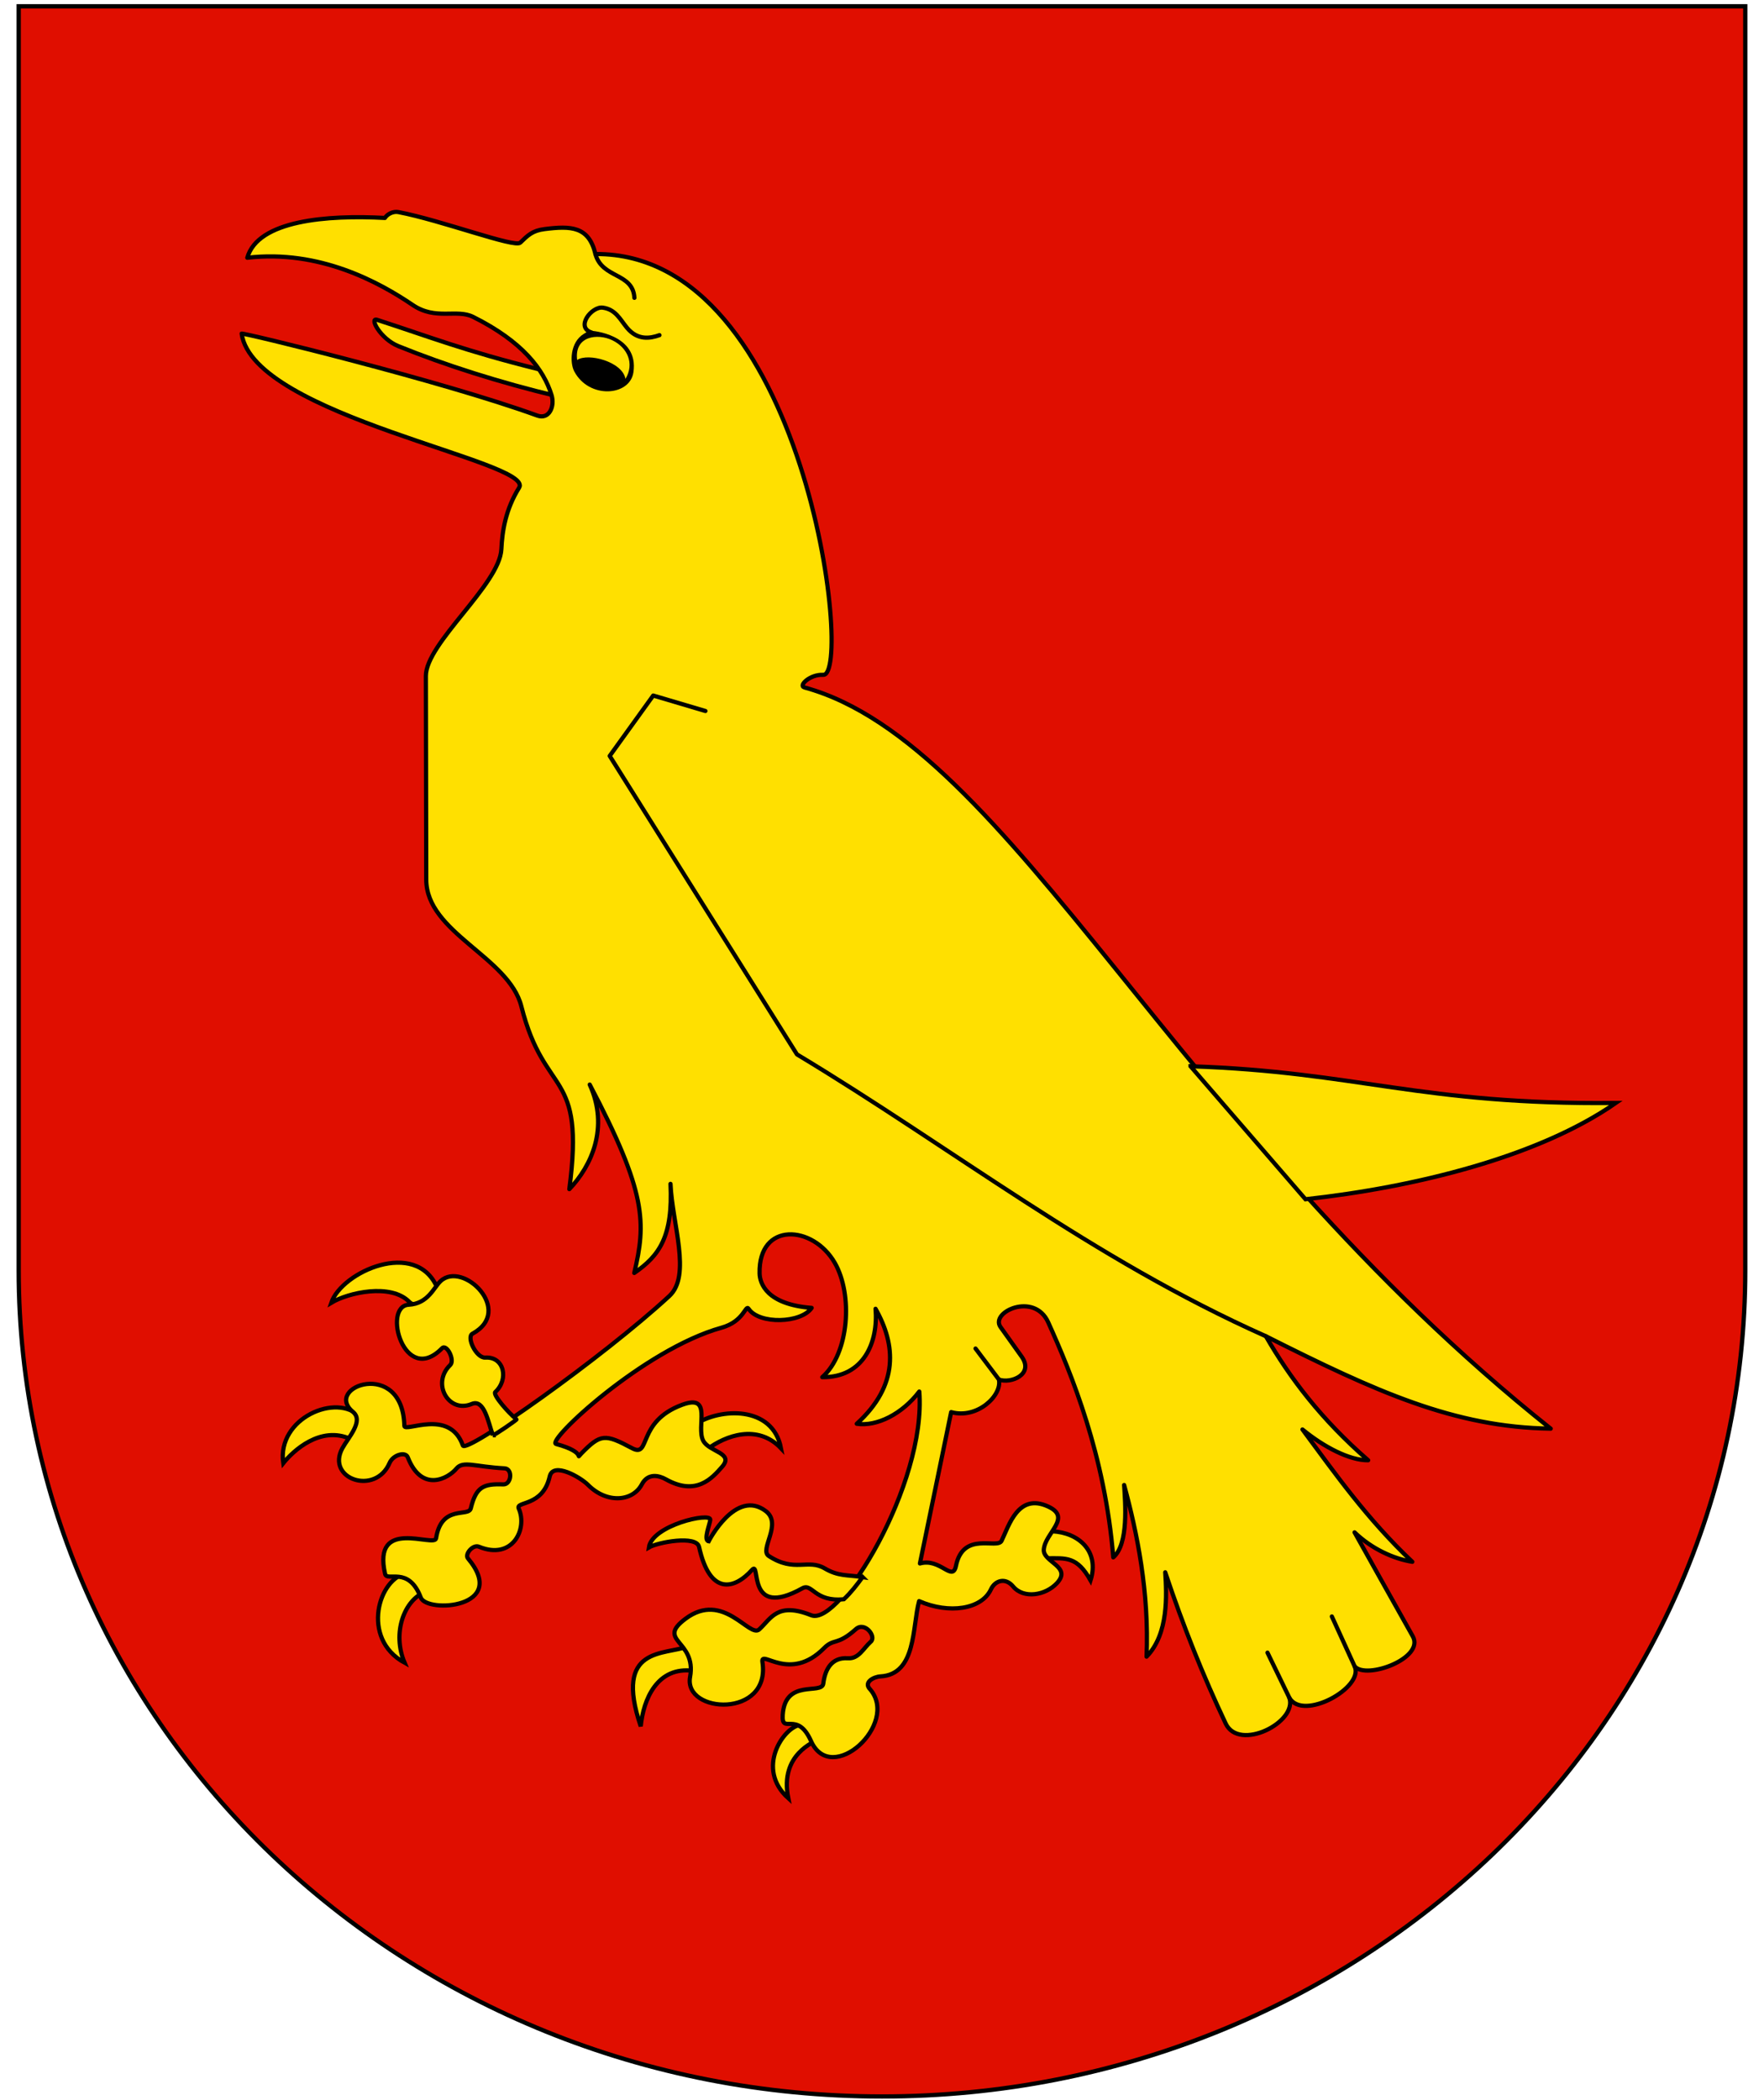 <?xml version="1.0" encoding="UTF-8" standalone="no"?>
<svg
   xmlns:dc="http://purl.org/dc/elements/1.1/"
   xmlns:cc="http://creativecommons.org/ns#"
   xmlns:rdf="http://www.w3.org/1999/02/22-rdf-syntax-ns#"
   xmlns:svg="http://www.w3.org/2000/svg"
   xmlns="http://www.w3.org/2000/svg"
   id="svg2"
   height="500"
   width="420"
   version="1">
  <defs
     id="defs4" />
  <path
     style="fill:#e00e00;fill-rule:nonzero"
     d="m 4.45,1.5 411.089,0 0,300.825 0,0 c 0,0.03 0,0.059 0,0.09 0,108.649 -92.026,196.713 -205.539,196.713 -113.513,0 -205.55,-88.074 -205.55,-196.713 0,-0.03 0,-0.059 0,-0.09 l 0,0 0,-300.825 z"
     id="path2418" />
  <path
     style="fill:#ffe000;fill-opacity:1;stroke:#000000;stroke-opacity:1"
     id="path3685"
     d="m 83.49,342.607 c 1.22,0.557 3.414,-4.044 2.288,-5.244 -5.552,-5.915 -19.899,0.296 -18.337,10.996 2.331,-2.934 8.885,-9.024 16.049,-5.752 z" />
  <path
     style="fill:none;stroke:#000000;stroke-width:1.021"
     id="path4300"
     d="m 4.45,1.5 411.089,0 0,300.825 0,0 c 0,0.03 0,0.059 0,0.09 0,108.649 -92.026,196.713 -205.539,196.713 -113.513,0 -205.55,-88.074 -205.55,-196.713 0,-0.03 0,-0.059 0,-0.09 l 0,0 0,-300.825 z" />
  <path
     style="fill:#ffe000;fill-opacity:1;stroke:#000000;stroke-opacity:1"
     id="path3667"
     d="m 128.222,87.904 c 1.121,0.279 5.034,6.571 4.29,6.394 -13.255,-3.162 -26.484,-7.348 -37.681,-11.893 -4.283,-1.738 -6.992,-6.891 -5.053,-6.262 12.707,4.12 20.873,7.384 38.444,11.761 z" />
  <path
     style="fill:#ffe000;fill-opacity:1;stroke:#000000;stroke-opacity:1"
     id="path3681"
     d="m 165.465,339.151 c -1.827,1.22 1.732,6.781 2.921,5.888 4.34,-3.259 11.979,-6.111 17.573,-0.225 -1.979,-10.284 -14.57,-9.619 -20.494,-5.663 z" />
  <path
     style="fill:#ffe000;fill-opacity:1;stroke:#000000;stroke-opacity:1"
     id="path3675"
     d="m 250.621,364.579 c -2.981,-0.155 -4.924,6.458 -1.528,6.427 4.849,-0.045 7.351,-0.453 10.562,5.258 2.208,-7.061 -2.953,-11.369 -9.034,-11.685 z" />
  <path
     style="fill:#ffe000;fill-opacity:1;stroke:#000000;stroke-opacity:1"
     id="path3679"
     d="m 163.883,391.948 c 1.261,-0.502 4.789,6.318 1.213,5.843 -8.676,-1.153 -11.92,6.869 -12.539,13.213 -6.514,-19.241 5.771,-16.843 11.326,-19.056 z" />
  <path
     style="fill:#ffe000;fill-opacity:1;stroke:#000000;stroke-opacity:1"
     id="path3677"
     d="m 190.496,410.669 c 1.666,-0.245 3.944,2.447 3.82,3.618 -0.045,0.428 -8.802,3.19 -6.629,13.843 -7.873,-7.063 -1.138,-16.88 2.809,-17.46 z" />
  <path
     style="fill:#ffe000;fill-opacity:1;stroke:#000000;stroke-opacity:1"
     id="path3683"
     d="m 97.036,374.485 c 3.018,-0.466 6.34,3.686 4.251,4.486 -5.046,1.934 -7.986,9.781 -4.954,16.9 -10.548,-5.758 -6.228,-20.316 0.703,-21.387 z" />
  <path
     style="fill:#ffe000;fill-opacity:1;stroke:#000000;stroke-linecap:round;stroke-linejoin:round;stroke-opacity:1"
     id="path2849"
     d="m 301.392,318.129 c 5.766,10.017 13.207,19.811 24.359,29.528 -4.394,0.066 -10.581,-3.169 -15.64,-7.326 7.877,10.636 15.395,21.33 26.157,31.505 -4.435,-0.716 -9.628,-3.042 -13.753,-7.011 0,0 11.813,21.15 13.843,24.719 2.971,5.223 -11.055,10.421 -13.826,7.179 2.321,5.025 -12.297,13.141 -15.54,7.491 1.976,5.826 -11.979,12.874 -15.162,6.123 -5.432,-11.52 -10.041,-22.992 -14.393,-36.004 0.326,5.2 0.873,14.661 -4.449,20.085 0.647,-15.36 -2.235,-29.459 -5.339,-40.869 0.258,4.191 1.125,14.069 -2.583,17.227 -1.977,-24.265 -9.896,-43.586 -15.493,-55.959 -3.323,-7.346 -13.886,-2.429 -11.359,1.112 l 5.028,7.047 c 3.031,4.248 -2.593,6.511 -5.403,5.466 0.798,3.826 -5.19,9.481 -11.377,7.754 l -7.436,36.038 c 4.853,-1.397 7.765,4.525 8.581,0.572 1.73,-8.39 9.851,-3.86 10.869,-5.975 1.763,-3.662 3.952,-11.475 11.123,-8.136 5.703,2.656 -0.784,6.241 -1.081,10.233 -0.223,3 6.83,4.037 3.114,8.008 -2.703,2.889 -7.901,3.803 -10.424,0.763 -1.807,-2.179 -4.277,-1.457 -5.275,0.699 -2.21,4.769 -9.979,5.92 -17.097,2.797 -1.658,6.071 -0.596,17.45 -9.216,17.924 -1.601,0.088 -4.146,1.422 -2.415,3.114 6.933,8.224 -9.264,23.159 -14.11,12.267 -3.289,-7.392 -7.056,-1.374 -6.737,-6.229 0.573,-8.719 9.323,-4.701 9.661,-7.436 0.414,-3.348 1.952,-6.295 5.847,-6.038 2.614,0.173 3.687,-2.371 5.466,-3.941 1.399,-1.234 -1.429,-4.891 -3.559,-2.987 -4.506,4.028 -5.189,2.11 -7.564,4.513 -8.211,8.308 -15.162,0.162 -14.682,3.305 2.051,13.439 -18.82,12.354 -17.225,3.559 1.598,-8.811 -8.233,-8.511 -1.081,-13.856 9.01,-6.733 15.215,4.667 17.542,2.542 2.847,-2.599 4.282,-6.605 12.394,-3.369 6.779,2.704 27.444,-31.307 25.72,-53.269 -4.099,5.384 -10.133,8.385 -14.888,7.676 10.116,-9.185 9.296,-18.865 4.473,-27.377 0.669,7.958 -2.809,16.382 -12.686,16.285 6.419,-5.649 7.326,-19.65 2.982,-27.22 -5.189,-9.042 -18.174,-9.847 -17.903,2.501 0.054,2.464 1.743,7.401 12.397,8.224 -2.484,3.675 -12.501,3.979 -15.004,0.225 -0.766,-1.148 -1.024,2.979 -6.472,4.494 -18.448,5.131 -41.864,27.016 -39.37,27.685 7.666,2.058 4.314,3.992 6.022,2.247 4.582,-4.679 5.61,-4.698 12.054,-1.254 4.519,2.415 1.032,-6.284 11.901,-10.317 7.39,-2.742 3.274,5.189 5.056,8.554 1.412,2.666 7.382,2.871 4.516,6.163 -2.449,2.813 -6.217,7.056 -13.435,3.005 -1.577,-0.885 -4.225,-1.591 -5.711,1.219 -2.136,4.041 -8.255,4.704 -12.836,0.089 -1.75,-1.763 -8.287,-5.576 -9.096,-1.967 -1.63,7.275 -8.181,5.812 -7.371,7.631 2.164,4.857 -1.478,12.395 -9.483,9.079 -1.442,-0.598 -3.436,1.797 -2.607,2.786 9.915,11.837 -9.797,13.086 -11.226,9.331 -2.922,-7.674 -8.044,-3.638 -8.504,-5.646 -3.113,-13.606 11.781,-6.201 12.135,-8.449 1.282,-8.148 7.741,-4.986 8.27,-7.146 1.255,-5.126 2.996,-5.89 7.73,-5.708 1.955,0.075 2.31,-3.715 0.315,-3.82 -7.093,-0.372 -9.878,-1.879 -11.461,0.045 -1.902,2.313 -8.229,5.913 -11.595,-2.697 -0.548,-1.403 -3.493,-0.569 -4.315,1.348 -3.392,7.917 -15.234,3.788 -11.236,-3.506 1.378,-2.513 5.141,-6.468 2.517,-8.629 -7.242,-5.964 11.859,-12.848 12.225,3.326 0.038,1.675 10.794,-4.272 13.932,4.674 0.72,2.051 33.242,-20.892 49.168,-35.595 5.286,-4.88 0.688,-17.168 0.27,-26.696 0.607,12.548 -2.67,17.123 -8.629,21.213 2.799,-11.862 3.023,-19.013 -10.607,-44.853 4.662,10.241 0.393,19.426 -4.854,24.899 3.802,-28.947 -5.846,-21.439 -11.416,-43.505 -2.982,-11.816 -22.628,-17.525 -22.651,-30.202 l -0.09,-48.449 c -0.015,-7.831 17.566,-21.755 17.977,-30.202 0.208,-4.283 0.971,-9.41 4.225,-14.652 3.867,-6.23 -63.238,-17 -66.067,-36.674 -0.053,-0.367 47.504,11.181 70.381,19.505 2.857,1.04 4.228,-2.2 3.416,-4.854 -1.883,-6.151 -6.95,-12.778 -18.679,-18.635 -3.948,-1.971 -8.878,0.897 -14.399,-2.847 -7.943,-5.386 -22.175,-13.225 -39.37,-11.236 2.506,-8.917 19.034,-10.22 32.765,-9.475 0.532,-0.878 1.924,-1.643 3.19,-1.401 10.319,1.971 27.7,8.575 29.033,7.285 1.823,-1.763 2.907,-2.861 5.757,-3.225 6.347,-0.811 10.583,-0.649 12.142,5.931 50.163,-0.356 61.485,100.546 54.241,100.185 -3.193,-0.159 -5.959,2.6 -4.502,2.997 48.998,13.364 88.666,105.547 177.712,176.472 -22.997,-0.334 -41.649,-8.838 -67.824,-22.009" />
  <path
     style="fill:#ffe000;fill-opacity:1;stroke:#000000;stroke-opacity:1"
     id="path3669"
     d="m 205.375,375.467 c -1.398,1.917 -2.768,3.695 -4.449,5.275 -7.013,0.72 -7.525,-3.922 -9.883,-2.606 -13.547,7.563 -9.812,-6.805 -11.981,-4.386 -4.185,4.667 -10.043,6.215 -12.617,-5.466 -0.623,-2.829 -9.831,-1.096 -11.949,0.127 0.762,-5.273 14.715,-8.436 14.619,-6.61 -0.051,0.959 -1.728,4.927 -0.381,5.148 0,0 6.44,-12.634 13.602,-7.182 4.022,3.062 -1.626,9.157 0.699,10.678 6.164,4.034 9.294,0.593 13.316,2.956 3.253,1.911 5.307,1.515 9.025,2.066 z" />
  <path
     style="fill:#ffe000;fill-opacity:1;stroke:#000000;stroke-opacity:1"
     id="path3687"
     d="m 97.469,309.969 c 2.136,2.211 7.166,-2.152 6.613,-3.428 -5.065,-11.682 -22.732,-3.717 -25.204,3.619 4.03,-2.424 14.211,-4.725 18.591,-0.191 z" />
  <path
     style="fill:#ffe000;fill-opacity:1;stroke:#000000;stroke-opacity:1"
     id="path3671"
     d="m 117.356,341.714 c 0.566,-0.116 5.832,-3.756 5.625,-3.798 -1.907,-1.525 -5.729,-5.877 -5.053,-6.499 3.251,-2.99 2.153,-8.487 -2.383,-8.199 -2.153,0.139 -4.555,-4.867 -3.051,-5.689 10.023,-5.472 -2.266,-17.483 -7.595,-12.521 -1.623,1.511 -2.962,5.372 -7.595,5.625 -6.356,0.348 -1.071,19.559 7.945,10.36 1.114,-1.136 3.129,2.861 1.939,4.004 -4.531,4.35 -0.381,11.58 5.134,9.259 3.018,-1.27 3.931,4.465 5.035,7.458 z" />
  <path
     style="fill:#ffe000;fill-opacity:1;stroke:#000000;stroke-opacity:1"
     id="path3673"
     d="m 283.464,253.858 27.365,31.66 c 26.195,-2.875 55.47,-10.099 73.896,-22.923 -46.476,0.486 -61.49,-7.433 -101.261,-8.738 z" />
  <path
     style="fill:#000000;fill-opacity:1;stroke:none"
     id="path3744"
     d="m 139.002,79.483 c -3.334,2.023 -3.34,6.917 -2.285,8.922 3.504,6.655 13.227,5.956 14.093,0.266 1.392,-9.149 -10.08,-9.993 -10.141,-9.899 0,0 0.097,-0.359 -1.667,0.711 z" />
  <path
     style="fill:#ffe000;fill-opacity:1;stroke:none"
     id="path3746"
     d="m 137.417,85.705 c 2.559,-1.747 10.758,0.371 11.505,4.494 2.225,-3.69 0.436,-7.474 -3.164,-9.203 -3.455,-1.66 -9.06,-1.031 -8.342,4.709 z" />
  <path
     id="path4423"
     d="M 301.392,318.129 C 259.903,299.628 226.954,273.416 189.753,251.029 l -44.584,-71.055 10.359,-14.382 12.427,3.685"
     style="fill:none;fill-rule:evenodd;stroke:#000000;stroke-width:1px;stroke-linecap:round;stroke-linejoin:round;stroke-opacity:1" />
  <path
     id="path4425"
     d="m 141.766,60.483 c 1.608,5.884 8.94,4.375 9.28,10.424"
     style="fill:none;fill-rule:evenodd;stroke:#000000;stroke-width:1px;stroke-linecap:round;stroke-linejoin:round;stroke-opacity:1" />
  <path
     id="path4427"
     d="m 237.839,328.443 -5.566,-7.383"
     style="fill:none;fill-rule:evenodd;stroke:#000000;stroke-width:1px;stroke-linecap:round;stroke-linejoin:miter;stroke-opacity:1" />
  <path
     id="path4429"
     d="M 306.992,404.214 301.78,393.464"
     style="fill:none;fill-rule:evenodd;stroke:#000000;stroke-width:1px;stroke-linecap:round;stroke-linejoin:miter;stroke-opacity:1" />
  <path
     id="path4431"
     d="m 322.532,396.723 -5.423,-11.877"
     style="fill:none;fill-rule:evenodd;stroke:#000000;stroke-width:1px;stroke-linecap:round;stroke-linejoin:miter;stroke-opacity:1" />
  <path
     id="path4441"
     d="m 157.012,79.795 c -2.239,0.795 -5.194,1.287 -7.727,-1.753 -1.63,-1.956 -2.685,-4.39 -5.779,-4.798 -2.607,-0.344 -6.617,4.671 -2.617,5.943"
     style="fill:none;fill-opacity:1;fill-rule:evenodd;stroke:#000000;stroke-width:1px;stroke-linecap:round;stroke-linejoin:round;stroke-opacity:1" />
</svg>
